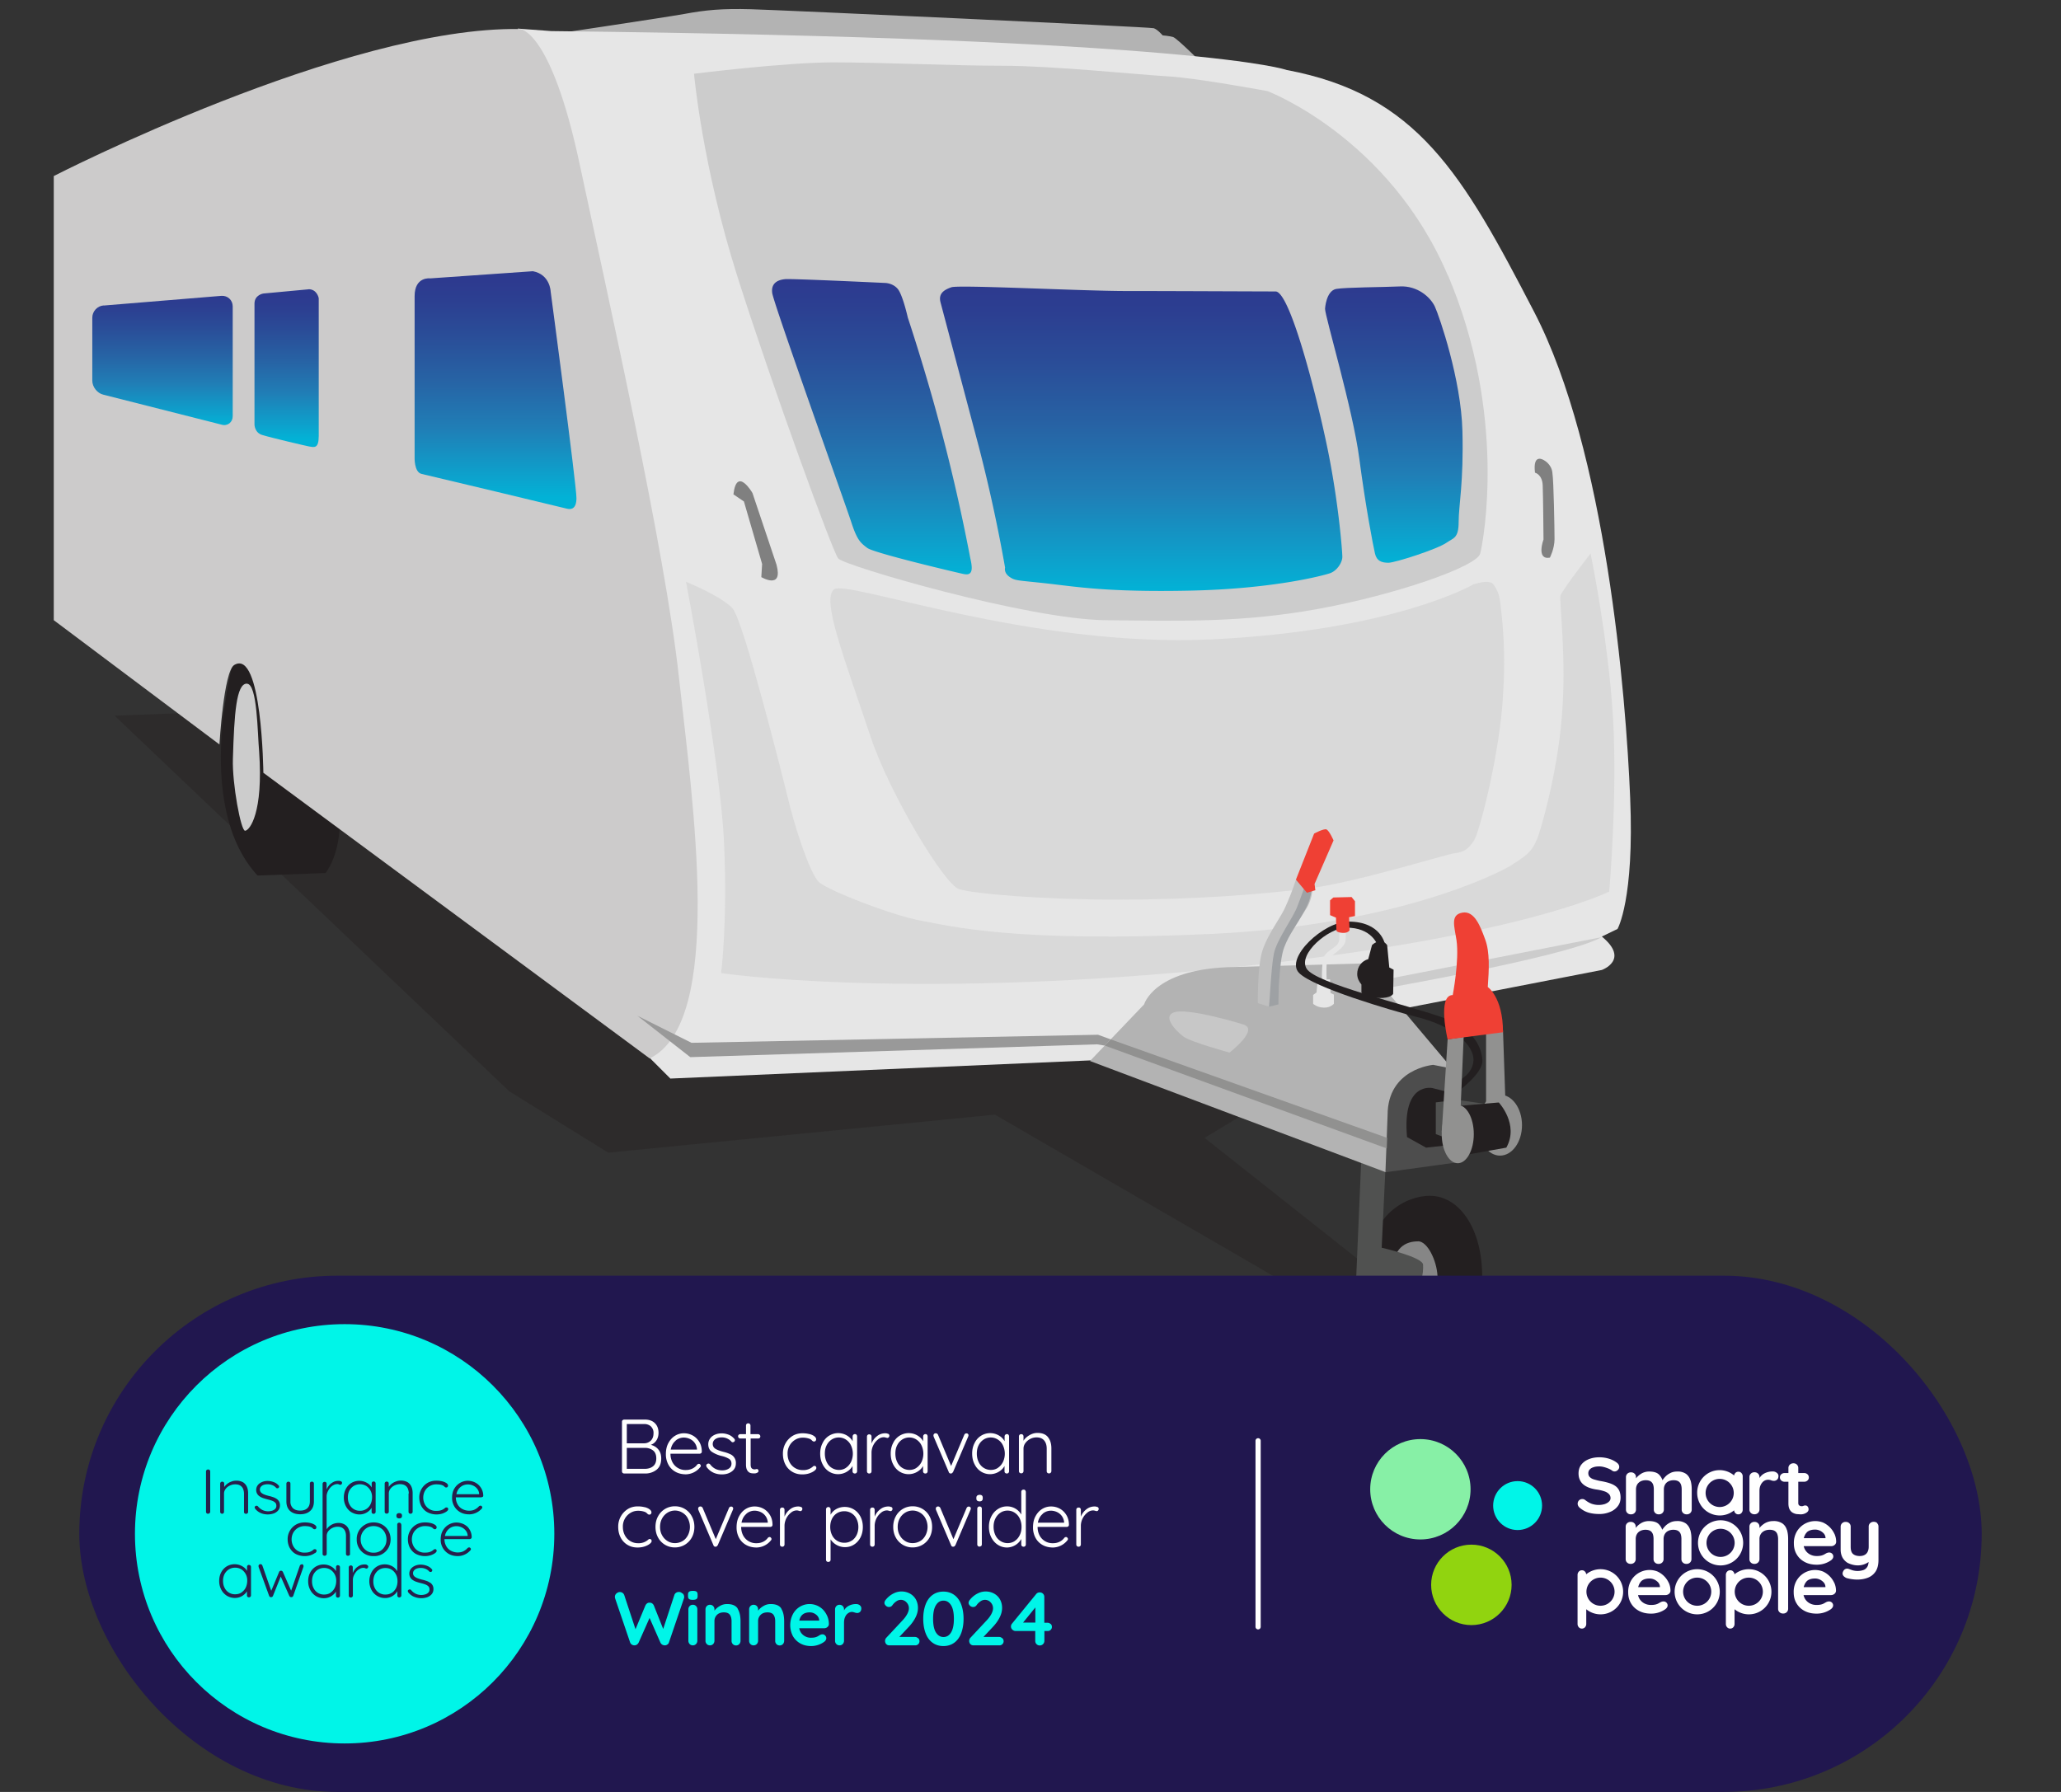 <svg xmlns="http://www.w3.org/2000/svg" id="a" data-name="Layer 1" viewBox="0 0 230 200"><rect x="0" y="0" width="230" height="200" fill="#333333" stroke="none"/><defs><linearGradient id="b" x1="12595.34" x2="12595.34" y1="-433.63" y2="-409.5" gradientTransform="rotate(-180 6325.32 -189.06)" gradientUnits="userSpaceOnUse"><stop offset="0" stop-color="#02b2d6"/><stop offset=".07" stop-color="#0aa6cf"/><stop offset=".32" stop-color="#207eb6"/><stop offset=".55" stop-color="#2762a4"/><stop offset=".75" stop-color="#2a4d98"/><stop offset=".91" stop-color="#2c3f91"/><stop offset="1" stop-color="#2d3a8f"/></linearGradient><linearGradient id="c" x1="12553.34" x2="12553.34" y1="-442.23" y2="-409.26" gradientTransform="rotate(-180 6325.32 -189.06)" gradientUnits="userSpaceOnUse"><stop offset="0" stop-color="#02b2d6"/><stop offset=".07" stop-color="#0aa6cf"/><stop offset=".32" stop-color="#207eb6"/><stop offset=".55" stop-color="#2762a4"/><stop offset=".75" stop-color="#2a4d98"/><stop offset=".91" stop-color="#2c3f91"/><stop offset="1" stop-color="#2d3a8f"/></linearGradient><linearGradient id="d" x1="12523.3" x2="12523.3" y1="-444.07" y2="-410.1" gradientTransform="rotate(-180 6325.32 -189.06)" gradientUnits="userSpaceOnUse"><stop offset="0" stop-color="#02b2d6"/><stop offset=".07" stop-color="#0aa6cf"/><stop offset=".32" stop-color="#207eb6"/><stop offset=".55" stop-color="#2762a4"/><stop offset=".75" stop-color="#2a4d98"/><stop offset=".91" stop-color="#2c3f91"/><stop offset="1" stop-color="#2d3a8f"/></linearGradient><linearGradient id="e" x1="12495.11" x2="12495.11" y1="-440.92" y2="-410.07" gradientTransform="rotate(-180 6325.32 -189.06)" gradientUnits="userSpaceOnUse"><stop offset="0" stop-color="#02b2d6"/><stop offset=".07" stop-color="#0aa6cf"/><stop offset=".32" stop-color="#207eb6"/><stop offset=".55" stop-color="#2762a4"/><stop offset=".75" stop-color="#2a4d98"/><stop offset=".91" stop-color="#2c3f91"/><stop offset="1" stop-color="#2d3a8f"/></linearGradient><linearGradient id="f" x1="12618.66" x2="12618.66" y1="-427.14" y2="-411.15" gradientTransform="rotate(-180 6325.32 -189.06)" gradientUnits="userSpaceOnUse"><stop offset="0" stop-color="#02b2d6"/><stop offset=".07" stop-color="#0aa6cf"/><stop offset=".32" stop-color="#207eb6"/><stop offset=".55" stop-color="#2762a4"/><stop offset=".75" stop-color="#2a4d98"/><stop offset=".91" stop-color="#2c3f91"/><stop offset="1" stop-color="#2d3a8f"/></linearGradient><linearGradient id="g" x1="18.12" x2="18.12" y1="-425.58" y2="-411.13" gradientTransform="matrix(1 0 0 -1 0 -378.11)" gradientUnits="userSpaceOnUse"><stop offset="0" stop-color="#02b2d6"/><stop offset=".07" stop-color="#0aa6cf"/><stop offset=".32" stop-color="#207eb6"/><stop offset=".55" stop-color="#2762a4"/><stop offset=".75" stop-color="#2a4d98"/><stop offset=".91" stop-color="#2c3f91"/><stop offset="1" stop-color="#2d3a8f"/></linearGradient><style>.i{fill:#919190}.k{fill:#fff}.n{fill:#26214c}.r{fill:#00f5e8}.s{fill:#231f20}.y{fill:#505150}.ae{fill:#ccc}.af{fill:#b3b3b3}.ag{fill:gray}.aj{fill:#e6e6e6}.ak{fill:#ef4034}</style></defs><path d="m56.84 121.81 11.04 6.84 43.15-4.24 45.24 26.22-3.12-8.82L134.43 127l13.96-8.44L73.4 77.57l-60.61 2.31 44.05 41.93z" style="isolation:isolate;opacity:.37;fill:#231f20"/><path d="M134 6.92s-2.59-2.59-3.07-2.78c-.47-.14-1.18-.19-1.18-.19s-.57-.66-.99-.8-41.65-2.03-44.95-2.12c-3.25-.09-5.09.09-7.4.52-2.64.47-15.71 2.41-15.71 2.41s16.65 1.18 20.89 1.41 52.4 1.56 52.4 1.56Z" class="af"/><path d="M171.22 34.84c-8.02-15.47-13.06-24.29-27.64-27.03 0 0-9.57-3.54-82.07-4.34l-3.73-.28s1.08 1.84 1.7 13.39l17.36 75.6s2.59 24.15-4.62 25.61l2.59 2.59 46.93-2.03 7.83-4.48 25.42-.99 23.77-4.62s3.16-1.13 0-3.73l1.75-.85s1.89-3.25 1.41-14.67c-.47-11.41-2.69-38.72-10.71-54.19Z" class="aj"/><path d="m178.72 104.6-26.79 5.24v.94s22.87-3.91 26.79-6.18Z" class="ae"/><path d="M80.47 108.61s.75-5.57.33-14.62-4.24-29.05-4.24-29.05 3.96 1.6 5.19 2.97 5.61 18.87 6.18 21.18c.52 2.31 2.36 8.4 3.49 9.39 1.18.99 8.25 3.73 11.41 4.29 3.16.57 10.42 2.5 32.5 1.46 20.75-.99 32.12-6.89 33.3-7.64 1.6-1.04 2.26-1.41 2.88-2.88.33-.71 2.26-7.17 2.78-13.63.57-6.6-.33-13.21-.14-13.63.38-.85 3.35-4.67 3.35-4.67s1.98 9.53 2.5 18.3c.52 8.77-.42 19.43-.42 19.43s-10.94 5.52-45.23 8.77-53.86.33-53.86.33Z" style="opacity:.5;fill:#ccc;isolation:isolate"/><path d="M26.19 73.19s-4.81 16.55 2.55 24.53l7.59-.28s1.6-1.89 1.6-5.9c-.05-.05-5-23.96-11.74-18.35Z" class="s"/><path d="M27.55 76.3c-1.18 0-1.41 3.35-1.56 8.4-.09 2.74.9 8.11 1.37 8.02.52-.05 2.03-2.03 1.56-8.82-.19-2.08-.19-7.59-1.37-7.59Z" class="ae"/><path d="M6 19.65S38.59 2.91 58.02 3.24c0 0 3.44 0 6.65 15 3.21 15.05 9.53 43.06 11.08 57.21 1.56 14.15 5.14 38.63-3.25 42.68L29.39 86.25s-.14-13.91-3.25-12.03c-1.18.71-1.65 8.87-1.65 8.87L6 69.22V19.65Z" style="fill:#cccbcb"/><path d="M161.59 30.78c-6.56-15.47-20.14-20.61-20.14-20.61s-7.83-1.46-11.13-1.65-12.88-1.18-18.35-1.18-13.58-.38-18.96-.38-15.56 1.27-15.56 1.27.9 10.23 4.86 22.69c3.96 12.45 10.61 30.66 11.23 31.41.61.8 21.08 6.79 29.81 6.89 8.73.09 15.28.28 23.82-1.27 8.54-1.56 17.69-4.72 18.02-6.18.38-1.51 2.97-15.52-3.58-30.99Z" class="ae"/><path d="M164.33 65.26s1.89-.71 2.36 0 .66 1.13.8 2.55c.14 1.41.66 5.09.14 11.18-.52 6.08-2.59 14.1-3.16 14.86-.52.8-1.08 1.27-2.08 1.37s-11.08 3.3-16.51 3.96c-5.42.66-12.59 1.23-21.13 1.23s-16.13-.66-17.73-1.18c-1.6-.47-7.69-10.56-9.81-16.84-3.11-9.29-5.52-15.42-4.15-16.6s21.93 6.56 42.21 5.57c20.23-.99 29.05-6.08 29.05-6.08Z" style="fill:#d9d9d9"/><path d="m59.48 30.27-11.46.8s-1.75-.24-1.75 1.98v17.92s-.09 1.75.8 1.93c.85.19 15.66 3.73 16.18 3.87s1.08 0 1.08-1.18c0-1.46-2.88-23.06-2.88-23.06s-.05-1.89-1.98-2.26Z" style="fill:url(#b)"/><path d="m81.84 55.17 1.18.8 2.03 6.98-.09 1.46s2.45 1.46 1.7-1.37l-2.69-8.02s-1.75-3.02-2.12.14ZM171.31 52.76s.8.19.85 1.41.09 6.04.09 6.04-.85 2.31.71 2.03c0 0 .52-.99.52-2.08s-.09-6.46-.24-7.4c-.09-.94-.9-1.37-.9-1.37s-1.32-.94-1.04 1.37Z" class="ag"/><path d="m71.13 113.37 6.04 3.02 45.37-.9 1.42.52-.67.69-.87-.14-45.39 1.43-5.9-4.62z" style="fill:#999"/><path d="M107.59 64.08c-1.27-.28-10.05-2.36-10.8-2.92-.75-.57-1.13-.85-1.79-2.88s-8.63-24.29-8.82-25.56c-.19-1.32.94-1.51 1.41-1.56.47-.09 11.18.42 11.18.42s.85 0 1.41.66 1.13 3.21 1.13 3.21 2.03 6.08 3.68 12.4a210.38 210.38 0 0 1 3.25 14.24c.14.75.61 2.26-.66 1.98Z" style="fill:url(#c)"/><path d="M112.17 63.33s-.19.57.47 1.04.85.38 4.2.75c3.35.38 6.84.99 15.99.8s14.72-1.65 15.56-1.93 1.41-1.23 1.41-1.84-.42-6.08-1.65-12.07-4.2-17.55-5.8-17.55-11.89-.05-16.74-.05-18.58-.71-19.43-.42-1.46.71-1.23 1.65l4.29 16.18a175.06 175.06 0 0 1 2.92 13.44Z" style="fill:url(#d)"/><path d="M147.87 34.46c0 .85 3.11 11.27 3.82 16.7.71 5.42 1.56 9.81 1.75 10.61.19.85.75 1.04 1.51 1.04.71 0 5.47-1.51 6.51-2.26.75-.52 1.32-.47 1.32-2.31s.57-4.39.42-10.14c-.14-5.75-2.59-12.83-3.07-13.87s-1.93-2.36-3.91-2.26c-1.93.09-5.99.09-7.12.28-1.13.24-1.23 2.22-1.23 2.22Z" style="fill:url(#e)"/><path d="M159.61 133.46c-2.83 0-6.7 2.26-6.7 7.36s1.46 10.38 4.95 10.38 7.55-2.64 7.55-8.49c.05-5.85-2.74-9.24-5.8-9.24Z" class="s"/><path d="m162.96 129.69-8.96 1.23s-.47-5.42.57-8.63c1.04-3.21 3.87-3.91 3.87-3.91s3.07-.52 3.63 1.84c.61 2.41.9 9.48.9 9.48Z" style="fill:#4d4d4d"/><path d="M158.25 138.55c-1.37 0-2.83.66-2.88 3.58s1.93 3.58 2.88 3.63 2.22-1.56 2.17-3.35c-.09-1.75-1.13-3.87-2.17-3.87Z" style="fill:#868686"/><path d="m154.8 126.43-.61 12.83s4.57 1.04 4.62 1.89-.14 2.97-1.56 2.97c-.66 0-5.9-1.6-5.9-1.6l.71-16.55 2.74.47Z" class="y"/><path d="m154.61 130.82-32.97-12.4 6.04-6.32s1.04-3.82 9.34-4.15l15.14-.42 9.9 11.74-2.12-.42s-5.09.42-5.09 5.61l-.24 6.37Z" class="af"/><path d="m163.01 123.42-1.51-1.56-1.65-.42s-3.4-.75-2.83 5.47l2.12 1.18 3.87-.42v-4.24Z" class="s"/><path d="m166.92 123.37-4.38-.62-2.31.29v3.54l3.11 1.17 3.58-.56v-3.82z" class="y"/><path d="m154.8 127-30.84-10.99-.67.69 31.47 11.48.04-1.18z" class="i"/><path d="M138.81 114.36s-6.51-2.03-7.92-1.32c-1.04.47.19 1.93 1.23 2.69.9.61 5.09 1.75 5.09 1.75s3.3-2.55 1.6-3.11Z" style="fill:#c7c7c7"/><path d="M148.86 112.05v-1.04l-.38-.19-.05-1.51h-.38s-.05-.9 0-1.79c.05-.85 2.12-1.56 2.12-2.64 0-1.46.14-1.75.14-1.75l-.8.28s-.05.38-.05 1.41-1.7 1.18-1.84 2.36-.09 2.08-.09 2.08h-.47l-.14 1.51-.38.28v.99s.47.42 1.18.42c.71.05 1.13-.42 1.13-.42Z" class="aj"/><path d="m155.04 107.99-.24-2.5s-.24-.42-.75-.42c-.57 0-.94.42-.94.42l-.42 1.56c-.71.19-1.23.85-1.23 1.65 0 .47.19.85.47 1.18v.9s.42.57 1.89.61 1.65-.47 1.65-.47l.05-2.69-.47-.24Z" class="s"/><path d="M154.57 105.45s-.38-2.59-4.1-2.59c-2.78 0-7.07 4.06-5.52 5.71 1.56 1.65 10.42 4.24 13.21 4.95 3.96.99 6.41 3.11 6.27 4.91-.14 1.79-2.31 2.5-2.31 2.5l.57.9s2.83-2.03 2.74-3.49c-.09-1.46-.94-3.54-4.53-4.81-3.87-1.37-14.1-3.77-15.09-5.42s2.45-4.53 4.39-4.57c2.92-.05 3.54 1.98 3.54 1.98s.57.61.85-.05Z" class="s"/><path d="m148.81 100.16-.38.33v1.65l.66.28.05 1.46s.05.19.66.24.8-.28.8-.28l-.05-1.46.66-.14v-1.65l-.38-.47-2.03.05Z" class="ak"/><path d="m142.59 112-.9.38-1.32-.42s-.05-3.96.47-5.71c.52-1.79 1.98-3.68 2.55-4.91a28.5 28.5 0 0 0 1.23-3.16l1.84 1.04s0 1.04-.61 2.08-1.79 2.55-2.31 3.49c-.47.8-.8 2.55-.8 3.73.05 1.18-.14 3.49-.14 3.49Z" style="fill:#bfbfbf"/><path d="M142.16 106.44c.33-1.6 2.17-4.01 2.64-5.33.52-1.32.94-2.59.94-2.59h.61s.24 1.32-.71 3.02c-.99 1.84-1.75 2.69-2.31 4.15-.66 1.6-.66 6.41-.66 6.41l-1.08.28c.09 0 .24-4.34.57-5.94Z" style="fill:#9ea1a4"/><path d="m165.84 123.37 2.17-.14-.28-8.21-1.89.14v8.21z" class="i"/><ellipse cx="167.4" cy="125.58" class="i" rx="2.45" ry="3.4"/><path d="m163.01 123.42-2.12 2.97.66-10.38 1.79-.28-.33 7.69z" class="i"/><path d="M167.25 123.04s2.31 2.45.85 5.05l-4.76.85s1.93-3.3-.99-5.47l4.91-.42Z" class="s"/><path d="m167.73 115.21-6.18.8s-1.18-4.95.57-4.95c0 0 .75-3.87.42-6.13-.24-1.56-.71-2.83.66-3.07s2.03 1.6 2.55 3.02.42 3.35.28 5.28c-.09-.05 1.7 1.04 1.7 5.05Z" class="ak"/><ellipse cx="162.68" cy="126.58" class="i" rx="1.79" ry="3.25"/><path d="m146.79 99.36-.94.28-1.23-1.46 2.03-5.14s1.04-.57 1.37-.47c.33.14.8 1.23.8 1.23l-2.12 4.86.09.71Z" class="ak"/><path d="m34.44 32.29-5.05.47s-.99.14-.99 1.13v13.49s0 .94.9 1.18c1.08.33 4.95 1.23 5.19 1.27.57.09 1.08.28 1.08-1.18V33.32c0-.14-.24-1.04-1.13-1.04Z" style="fill:url(#f)"/><path d="M11.57 34.09c-.71.05-1.27.66-1.27 1.37v7.03c0 .71.57 1.41 1.23 1.56l13.21 3.35c.66.19 1.23-.28 1.23-.94V34.2c0-.71-.57-1.23-1.27-1.18L11.59 34.1Z" style="fill:url(#g)"/><rect width="212.3" height="57.62" x="8.85" y="142.38" rx="28.81" ry="28.81" style="fill:#21174f"/><circle cx="38.46" cy="171.19" r="23.4" class="r"/><circle cx="169.36" cy="168.04" r="2.73" class="r"/><circle cx="164.2" cy="176.89" r="4.49" style="fill:#91d40f"/><circle cx="158.51" cy="166.22" r="5.6" style="fill:#87f0a6"/><path d="M23.23 164.01a.24.24 0 0 0-.17.06.22.22 0 0 0-.07.16v4.5c0 .06.02.11.06.16s.1.06.17.06c.06 0 .11-.02.16-.06.05-.04.07-.09.08-.16v-4.5c0-.06-.02-.11-.07-.16s-.1-.06-.16-.06ZM24.77 168.96c.06 0 .11-.02.16-.06a.21.21 0 0 0 .07-.15v-2.05c0-.19.06-.36.18-.52.12-.16.27-.28.46-.37s.39-.14.61-.14c.24 0 .43.05.57.14s.25.22.31.37c.06.16.1.33.1.52v2.05c0 .06.02.11.06.15.04.04.1.06.17.06.06 0 .11-.02.16-.06a.21.21 0 0 0 .07-.15v-2.08c0-.26-.04-.5-.13-.71a1.16 1.16 0 0 0-.42-.51 1.5 1.5 0 0 0-.78-.19c-.18 0-.36.03-.53.1a1.59 1.59 0 0 0-.81.61v-.39a.2.2 0 0 0-.06-.15c-.04-.04-.1-.06-.16-.06s-.12.02-.16.06a.21.21 0 0 0-.07.15v3.16c0 .06.02.11.06.15.04.04.1.06.17.06ZM29.11 168.88a2.08 2.08 0 0 0 1.46.03c.2-.08.37-.2.49-.35a.84.84 0 0 0 .18-.54.82.82 0 0 0-.37-.73 1.77 1.77 0 0 0-.39-.19c-.15-.05-.3-.1-.46-.13-.19-.05-.36-.1-.51-.16a1.22 1.22 0 0 1-.36-.21.49.49 0 0 1-.02-.68.7.7 0 0 1 .32-.2c.13-.04.26-.06.41-.06.19 0 .36.03.53.1.16.06.3.16.42.29.03.04.08.06.13.06s.1-.01.14-.04c.05-.05.07-.1.07-.15s-.02-.1-.07-.14a1.28 1.28 0 0 0-.37-.29 2 2 0 0 0-.83-.2c-.24 0-.46.04-.66.13s-.35.2-.46.35a.85.85 0 0 0-.17.52.83.83 0 0 0 .4.73c.12.08.26.15.42.2a7 7 0 0 0 .49.14c.16.04.32.08.46.14.14.05.26.12.35.21.09.09.13.2.13.35s-.04.26-.13.35a.77.77 0 0 1-.34.2 1.47 1.47 0 0 1-1.09-.08c-.19-.1-.35-.23-.49-.4-.04-.04-.09-.07-.14-.07-.05 0-.1 0-.14.04-.06.03-.09.08-.09.13s.02.11.06.17c.19.23.42.4.67.49ZM33.49 169.01c.47 0 .85-.12 1.12-.37.28-.24.42-.6.42-1.07v-1.99a.2.2 0 0 0-.06-.15.23.23 0 0 0-.16-.06.24.24 0 0 0-.17.06.2.2 0 0 0-.06.15v1.99c0 .34-.1.6-.29.77-.19.18-.46.26-.8.26s-.6-.09-.79-.26a1 1 0 0 1-.29-.77v-1.99a.2.2 0 0 0-.06-.15c-.04-.04-.1-.06-.16-.06s-.12.02-.16.06a.21.21 0 0 0-.07.15v1.99c0 .47.14.82.41 1.07.27.24.65.37 1.12.37ZM39.22 168.78c.27.16.57.25.9.25a1.58 1.58 0 0 0 1.05-.39c.13-.11.23-.23.3-.36v.47c0 .06.02.11.06.15.04.04.09.06.16.06.06 0 .11-.02.16-.06a.21.21 0 0 0 .07-.15v-3.18a.25.25 0 0 0-.06-.16.23.23 0 0 0-.16-.06.21.21 0 0 0-.16.06.21.21 0 0 0-.06.16v.45a1.39 1.39 0 0 0-.29-.35 1.73 1.73 0 0 0-1.97-.16c-.26.16-.47.38-.62.66s-.23.6-.23.97.08.68.23.97c.15.29.36.51.62.68Zm-.23-2.41c.12-.22.28-.39.48-.52a1.38 1.38 0 0 1 1.4 0 1.45 1.45 0 0 1 .65 1.27c0 .27-.06.54-.17.77a1.27 1.27 0 0 1-1.18.73 1.27 1.27 0 0 1-1.18-.73c-.12-.23-.17-.48-.17-.77s.06-.54.17-.76ZM45.59 166.69v2.05c0 .06.02.11.06.15.04.04.1.06.17.06.06 0 .11-.02.16-.06a.21.21 0 0 0 .07-.15v-2.08c0-.26-.04-.5-.13-.71a1.16 1.16 0 0 0-.42-.51 1.5 1.5 0 0 0-.78-.19c-.18 0-.36.03-.53.1a1.59 1.59 0 0 0-.81.61v-.39a.2.2 0 0 0-.06-.15c-.04-.04-.1-.06-.16-.06s-.12.02-.16.06a.21.21 0 0 0-.07.15v3.16c0 .06.02.11.06.15.04.04.1.06.17.06.06 0 .11-.02.16-.06a.21.21 0 0 0 .07-.15v-2.05c0-.19.06-.36.18-.52.12-.16.27-.28.46-.37s.39-.14.61-.14c.24 0 .43.05.57.14s.25.22.31.37c.06.16.1.33.1.52ZM47.69 168.78a2.21 2.21 0 0 0 1.68.15c.2-.07.36-.15.48-.24s.17-.18.17-.25c0-.06-.02-.1-.05-.14-.03-.04-.08-.05-.15-.05-.07 0-.13.02-.17.07a1.26 1.26 0 0 1-.49.26c-.11.03-.26.05-.46.05a1.37 1.37 0 0 1-1.28-.72 1.61 1.61 0 0 1 0-1.51 1.45 1.45 0 0 1 1.28-.73c.15 0 .28.01.41.03.12.02.21.05.28.08.07.03.12.06.16.1l.11.1c.04.03.09.04.15.04s.11-.02.14-.07a.24.24 0 0 0 .05-.14c0-.1-.06-.19-.18-.28a1.54 1.54 0 0 0-.48-.2 2.7 2.7 0 0 0-.65-.07c-.38 0-.71.09-1 .26a1.87 1.87 0 0 0-.9 1.62c0 .34.08.68.23.96.16.28.37.51.65.67ZM53.86 167.09s.07-.09.07-.14a1.66 1.66 0 0 0-1.1-1.57 2 2 0 0 0-.64-.11 1.76 1.76 0 0 0-1.49.88c-.17.28-.25.62-.25 1.02a1.8 1.8 0 0 0 .93 1.62c.29.16.63.23 1.01.23a1.89 1.89 0 0 0 1.36-.63.18.18 0 0 0 .07-.15.18.18 0 0 0-.06-.13.18.18 0 0 0-.14-.06c-.05 0-.1.02-.16.06a1.51 1.51 0 0 1-.62.43 1.62 1.62 0 0 1-1.27-.13c-.23-.13-.4-.31-.52-.54a1.54 1.54 0 0 1-.18-.75h2.81c.06 0 .11-.02.16-.06Zm-2.84-.61a1.29 1.29 0 0 1 .73-.72 1.39 1.39 0 0 1 1.03.04c.18.08.34.2.46.35.13.15.21.34.23.56v.06h-2.54l.08-.29ZM35.16 173.35c.12-.09.17-.18.17-.25 0-.06-.02-.1-.05-.14-.03-.04-.08-.05-.15-.05-.07 0-.13.02-.17.07a1.26 1.26 0 0 1-.49.26c-.11.03-.26.05-.46.05a1.37 1.37 0 0 1-1.28-.72 1.61 1.61 0 0 1 0-1.51 1.45 1.45 0 0 1 1.28-.73c.15 0 .28.01.41.03.12.02.21.05.28.08.07.03.12.06.16.1l.11.1c.04.03.09.04.15.04s.11-.02.14-.07a.24.24 0 0 0 .05-.14c0-.1-.06-.19-.18-.28a1.54 1.54 0 0 0-.48-.2 2.7 2.7 0 0 0-.65-.07c-.38 0-.71.09-1 .26a1.87 1.87 0 0 0-.9 1.62c0 .34.08.68.23.96.16.28.37.51.65.67a2.21 2.21 0 0 0 1.68.15c.2-.07.36-.15.48-.24Z" class="n"/><path d="M39.06 173.41v-2c0-.26-.05-.5-.14-.72a1.1 1.1 0 0 0-.43-.52 1.34 1.34 0 0 0-.76-.19 1.6 1.6 0 0 0-1.28.7V167c0-.16.04-.33.11-.49s.16-.31.27-.44c.11-.13.24-.24.38-.31a.84.84 0 0 1 .42-.12.4.4 0 0 1 .2.04c.05.02.1.04.14.04a.2.2 0 0 0 .14-.06.21.21 0 0 0 .06-.16c0-.08-.04-.14-.13-.17a.58.58 0 0 0-.26-.05c-.21 0-.41.04-.58.13s-.32.2-.44.33c-.12.14-.22.29-.29.45l-.02.05v-.64a.2.2 0 0 0-.06-.15c-.04-.04-.1-.06-.16-.06s-.12.02-.16.06a.21.21 0 0 0-.07.15v7.83c0 .06.01.11.06.15.04.04.1.06.17.06.06 0 .11-.02.16-.06a.21.21 0 0 0 .07-.15v-2c0-.19.06-.37.17-.52a1.35 1.35 0 0 1 1.04-.51c.23 0 .42.05.55.14.14.09.24.22.3.37s.09.33.09.52v2c0 .06.02.11.06.15.04.04.1.06.17.06.06 0 .11-.02.16-.06s.07-.09.07-.15ZM40.74 170.17a1.82 1.82 0 0 0-.93 1.64 1.82 1.82 0 0 0 1.89 1.87 1.8 1.8 0 0 0 1.64-.91c.16-.28.25-.61.25-.96s-.08-.68-.25-.97-.39-.51-.67-.67c-.28-.16-.6-.25-.97-.25s-.67.08-.96.25Zm2.2.88c.12.22.19.48.19.77s-.06.54-.19.76-.29.4-.51.53c-.22.13-.46.19-.74.19s-.51-.06-.73-.19a1.48 1.48 0 0 1-.71-1.29 1.47 1.47 0 0 1 .71-1.3c.22-.13.46-.19.73-.19s.52.06.74.19c.22.13.39.3.51.53ZM44.56 168.88c-.1 0-.18.02-.23.07-.06.04-.09.11-.09.19v.07c0 .08.03.15.08.19.05.04.13.07.23.07s.17-.02.23-.07a.24.24 0 0 0 .08-.19v-.07a.24.24 0 0 0-.08-.19.36.36 0 0 0-.22-.07Z" class="n"/><path d="M44.77 170.16a.2.2 0 0 0-.06-.15c-.04-.04-.1-.06-.16-.06s-.12.02-.16.06a.2.2 0 0 0-.06.15v5.2a1.48 1.48 0 0 0-.79-.65 1.63 1.63 0 0 0-.59-.11 1.64 1.64 0 0 0-1.5.91 2.1 2.1 0 0 0 0 1.93 1.7 1.7 0 0 0 1.53.92 1.58 1.58 0 0 0 1.06-.4c.13-.11.23-.24.3-.37v.49c0 .06.02.11.06.15.04.04.09.06.16.06.06 0 .11-.02.16-.06a.21.21 0 0 0 .07-.15v-7.93Zm-1.06 7.62c-.2.13-.43.19-.7.19a1.27 1.27 0 0 1-1.18-.72c-.12-.23-.17-.48-.17-.76s.06-.54.17-.76c.12-.22.28-.4.48-.53.21-.13.44-.19.7-.19s.5.06.7.19.36.3.48.53c.12.22.17.48.17.76s-.06.54-.17.77c-.12.22-.28.4-.48.53ZM48.55 172.91c-.07 0-.13.02-.17.07a1.26 1.26 0 0 1-.49.26c-.11.03-.26.05-.46.05a1.37 1.37 0 0 1-1.28-.72 1.61 1.61 0 0 1 0-1.51 1.45 1.45 0 0 1 1.28-.73c.15 0 .28.01.41.03.12.02.21.05.28.08.07.03.12.06.16.1l.11.1c.04.03.09.04.15.04s.11-.02.14-.07a.24.24 0 0 0 .05-.14c0-.1-.06-.19-.18-.28a1.54 1.54 0 0 0-.48-.2 2.7 2.7 0 0 0-.65-.07c-.38 0-.71.09-1 .26a1.87 1.87 0 0 0-.9 1.62c0 .34.08.68.23.96.16.28.37.51.65.67a2.21 2.21 0 0 0 1.68.15c.2-.07.36-.15.48-.24s.17-.18.17-.25c0-.06-.02-.1-.05-.14-.03-.04-.08-.05-.15-.05ZM52.11 170.36a1.6 1.6 0 0 0-.55-.32 2 2 0 0 0-.64-.11 1.76 1.76 0 0 0-1.49.88c-.17.28-.25.62-.25 1.02a1.8 1.8 0 0 0 .93 1.62c.29.16.63.23 1.01.23a1.89 1.89 0 0 0 1.36-.63.18.18 0 0 0 .07-.15.18.18 0 0 0-.06-.13.18.18 0 0 0-.14-.06c-.05 0-.1.02-.16.06a1.51 1.51 0 0 1-.62.43 1.62 1.62 0 0 1-1.27-.13c-.23-.13-.4-.31-.52-.54a1.54 1.54 0 0 1-.18-.75h2.81c.06 0 .11-.02.16-.06.04-.04.07-.09.07-.14a1.66 1.66 0 0 0-.55-1.25Zm-2.37.78a1.29 1.29 0 0 1 .73-.72 1.39 1.39 0 0 1 1.03.04c.18.08.34.2.46.35.13.15.21.34.23.56v.06h-2.54l.08-.29ZM33.67 174.61c-.1 0-.17.05-.21.14l-.97 2.79-.92-2.09s-.05-.08-.08-.1a.25.25 0 0 0-.13-.04c-.1 0-.17.04-.21.13l-.88 2.11-.99-2.82s-.04-.08-.08-.11c-.04-.02-.08-.04-.12-.04a.24.24 0 0 0-.17.06.2.2 0 0 0-.06.15l.01.1 1.18 3.24s.04.08.09.1c.04.03.09.04.13.03.09 0 .16-.05.2-.13l.87-2.17.96 2.17c.05.08.12.13.2.13.05 0 .1 0 .14-.03a.28.28 0 0 0 .09-.1l1.14-3.24.01-.05v-.05c0-.07-.02-.12-.07-.16a.25.25 0 0 0-.16-.06ZM37.72 174.69a.21.21 0 0 0-.16.06.21.21 0 0 0-.06.16v.45a1.39 1.39 0 0 0-.29-.35 1.73 1.73 0 0 0-1.97-.16c-.26.16-.47.38-.62.66s-.23.6-.23.97.08.68.23.97c.15.29.36.51.62.68.27.16.57.25.9.25a1.58 1.58 0 0 0 1.05-.39c.13-.11.23-.23.3-.36v.47c0 .06.02.11.06.15.04.04.09.06.16.06.06 0 .11-.02.16-.06a.21.21 0 0 0 .07-.15v-3.18a.25.25 0 0 0-.06-.16.23.23 0 0 0-.16-.06Zm-.85 3.09c-.2.13-.44.19-.7.19a1.27 1.27 0 0 1-1.18-.73c-.12-.23-.17-.48-.17-.77s.06-.54.17-.76c.12-.22.28-.39.48-.52a1.38 1.38 0 0 1 1.4 0 1.45 1.45 0 0 1 .65 1.27c0 .27-.06.54-.17.77a1.4 1.4 0 0 1-.48.54ZM27.79 174.66a.21.21 0 0 0-.16.06.21.21 0 0 0-.06.16v.45a1.39 1.39 0 0 0-.29-.35 1.73 1.73 0 0 0-1.97-.16c-.26.16-.47.38-.62.66s-.23.6-.23.97.08.68.23.97c.15.29.36.51.62.68.27.16.57.25.9.25a1.58 1.58 0 0 0 1.05-.39c.13-.11.23-.23.3-.36v.47c0 .06.02.11.06.15.04.04.09.06.16.06.06 0 .11-.02.16-.06a.21.21 0 0 0 .07-.15v-3.18a.25.25 0 0 0-.06-.16.23.23 0 0 0-.16-.06Zm-.85 3.09c-.2.13-.44.19-.7.19a1.27 1.27 0 0 1-1.18-.73c-.12-.23-.17-.48-.17-.77s.06-.54.17-.76c.12-.22.28-.39.48-.52a1.38 1.38 0 0 1 1.4 0 1.45 1.45 0 0 1 .65 1.27c0 .27-.06.54-.17.77a1.4 1.4 0 0 1-.48.54ZM40.96 174.66a.58.58 0 0 0-.26-.05c-.21 0-.41.04-.58.13s-.32.2-.44.33c-.12.14-.22.29-.29.45l-.02.05v-.64a.2.2 0 0 0-.06-.15c-.04-.04-.1-.06-.16-.06s-.12.02-.16.06a.21.21 0 0 0-.07.15v3.16c0 .06.02.11.06.15.04.04.1.06.17.06.06 0 .11-.02.16-.06a.21.21 0 0 0 .07-.15v-1.74c0-.16.03-.33.1-.49s.16-.31.27-.44c.11-.13.24-.24.38-.31a.84.84 0 0 1 .42-.12.4.4 0 0 1 .2.04c.05.02.1.04.14.04a.2.2 0 0 0 .14-.06.21.21 0 0 0 .06-.16c0-.08-.04-.14-.13-.17ZM47.96 176.63a1.42 1.42 0 0 0-.39-.19c-.15-.05-.3-.1-.46-.13-.19-.05-.36-.1-.51-.16a1.22 1.22 0 0 1-.36-.21.49.49 0 0 1-.02-.68.7.7 0 0 1 .32-.2c.13-.04.26-.06.41-.06.19 0 .36.03.53.1.16.06.3.16.42.29.03.04.08.06.13.06s.1-.01.14-.04c.05-.05.07-.1.07-.15s-.02-.1-.07-.14a1.28 1.28 0 0 0-.37-.29 2 2 0 0 0-.83-.2c-.24 0-.46.04-.66.13s-.35.2-.46.35a.85.85 0 0 0-.17.52.83.83 0 0 0 .4.73c.12.08.26.15.42.2a7 7 0 0 0 .49.14c.16.04.32.08.46.14.14.05.26.12.35.21.09.09.13.2.13.35s-.04.26-.13.35a.77.77 0 0 1-.34.2 1.47 1.47 0 0 1-1.09-.08c-.19-.1-.35-.23-.49-.4-.04-.04-.09-.07-.14-.07-.05 0-.1 0-.14.04-.06.03-.09.08-.09.13s.02.11.06.17c.19.23.42.4.67.49a2.08 2.08 0 0 0 1.46.03c.2-.08.37-.2.49-.35a.84.84 0 0 0 .18-.54.82.82 0 0 0-.37-.73Z" class="n"/><path d="M140.4 181.86a.29.29 0 0 1-.29-.29v-20.76a.29.29 0 0 1 .58 0v20.76c0 .16-.13.29-.29.29Z" class="k"/><path d="M76.18 177.85c.12.1.17.24.17.39 0 .05 0 .11-.03.17l-1.67 4.91a.4.4 0 0 1-.18.23.47.47 0 0 1-.28.09.6.6 0 0 1-.29-.08.58.58 0 0 1-.21-.25l-1.2-2.73-1.21 2.73a.58.58 0 0 1-.21.25.51.51 0 0 1-.29.08.58.58 0 0 1-.28-.09.52.52 0 0 1-.18-.23l-1.67-4.91a.55.55 0 0 1-.03-.17.5.5 0 0 1 .17-.39c.12-.1.24-.16.38-.16.11 0 .21.03.3.09s.15.14.19.24l1.26 3.82 1.1-2.64c.05-.1.11-.18.19-.24s.18-.09.29-.08c.11 0 .2.02.28.08s.15.14.19.24l1.04 2.61 1.25-3.8c.03-.1.1-.18.19-.24s.2-.09.31-.09c.14 0 .26.05.38.16ZM76.9 178.47c-.08-.06-.12-.17-.12-.33v-.16c0-.16.04-.27.13-.33.08-.06.22-.09.41-.09.2 0 .34.03.41.09.08.06.12.17.12.33v.16c0 .16-.04.27-.12.33s-.22.09-.42.09-.33-.03-.41-.09Zm.78 5.02c-.1.1-.22.15-.36.15s-.27-.05-.36-.15-.14-.22-.14-.37v-3.49c0-.15.05-.27.14-.37s.22-.15.36-.15.27.05.36.15c.1.1.14.22.14.37v3.49c0 .15-.05.27-.14.37ZM82.31 179.54c.22.34.33.81.33 1.42v2.17c0 .15-.05.27-.14.37-.1.1-.22.15-.36.15s-.27-.05-.36-.15a.49.49 0 0 1-.14-.37v-2.17c0-.31-.06-.55-.19-.73-.13-.18-.35-.27-.67-.27s-.58.09-.77.28a.96.96 0 0 0-.28.71v2.17c0 .15-.05.27-.14.37-.1.1-.22.15-.36.15s-.27-.05-.36-.15a.49.49 0 0 1-.14-.37v-3.49c0-.15.05-.27.14-.37.1-.1.22-.15.36-.15s.27.05.36.15c.1.1.14.22.14.37v.14c.15-.2.35-.38.6-.52.25-.15.51-.22.81-.22.58 0 .97.17 1.19.51ZM87.18 179.54c.22.34.33.81.33 1.42v2.17c0 .15-.05.27-.14.37-.1.1-.22.15-.36.15s-.27-.05-.36-.15a.49.49 0 0 1-.14-.37v-2.17c0-.31-.06-.55-.19-.73-.13-.18-.35-.27-.67-.27s-.58.09-.77.28a.96.96 0 0 0-.28.71v2.17c0 .15-.05.27-.14.37-.1.1-.22.15-.36.15s-.27-.05-.36-.15a.49.49 0 0 1-.14-.37v-3.49c0-.15.05-.27.14-.37.1-.1.22-.15.36-.15s.27.05.36.15c.1.1.14.22.14.37v.14c.15-.2.35-.38.6-.52.25-.15.51-.22.81-.22.58 0 .97.17 1.19.51ZM92.34 181.6a.57.57 0 0 1-.36.13h-2.79c.07.33.22.59.47.78s.52.28.82.28c.23 0 .41-.02.54-.06.13-.04.23-.09.31-.14l.16-.1c.1-.05.2-.08.29-.08.12 0 .22.04.3.13.08.08.13.18.13.3 0 .15-.08.29-.24.41a2.5 2.5 0 0 1-1.43.47c-.47 0-.89-.1-1.24-.3-.35-.2-.62-.47-.82-.82a2.66 2.66 0 0 1 .01-2.45 2.1 2.1 0 0 1 3.71-.01c.2.34.3.72.3 1.12a.4.4 0 0 1-.16.33Zm-3.14-.72h2.22v-.06a.86.86 0 0 0-.35-.61 1.1 1.1 0 0 0-.71-.25c-.65 0-1.04.31-1.16.92ZM95.95 179.17c.12.1.17.21.17.34 0 .17-.05.31-.14.39a.44.44 0 0 1-.32.13.88.88 0 0 1-.29-.06l-.11-.03a.58.58 0 0 0-.19-.03.73.73 0 0 0-.42.14.91.91 0 0 0-.33.41c-.09.18-.13.4-.13.66v2c0 .15-.05.27-.14.37-.1.1-.22.15-.36.15s-.27-.05-.36-.15a.49.49 0 0 1-.14-.37v-3.49c0-.15.05-.27.14-.37.1-.1.22-.15.36-.15s.27.05.36.15c.1.1.14.22.14.37v.11c.13-.23.32-.41.56-.53.24-.12.5-.18.78-.18a.7.7 0 0 1 .43.14ZM102.47 182.84c.09.09.14.2.14.34s-.05.24-.14.33a.45.45 0 0 1-.34.13h-2.88a.47.47 0 0 1-.35-.14.53.53 0 0 1 .02-.72l1.84-1.97c.21-.23.37-.45.49-.68s.18-.44.18-.63a.93.93 0 0 0-.27-.66.84.84 0 0 0-1.12-.12 1.7 1.7 0 0 0-.45.44c-.1.14-.23.2-.39.2a.51.51 0 0 1-.34-.14c-.1-.1-.16-.2-.16-.32 0-.08.03-.17.08-.26a2.6 2.6 0 0 1 .99-.82 1.95 1.95 0 0 1 1.79.05c.28.16.5.38.65.65.15.28.23.59.23.94s-.09.7-.27 1.06c-.18.36-.43.71-.74 1.04l-1.07 1.14h1.74c.14 0 .25.05.34.14ZM104.06 183.34c-.34-.25-.6-.61-.77-1.07-.17-.46-.26-.99-.26-1.59s.09-1.13.26-1.59c.17-.46.43-.82.77-1.07.34-.25.75-.38 1.22-.38s.88.13 1.22.38c.34.25.6.61.77 1.07.17.46.26.99.26 1.59s-.09 1.13-.26 1.59c-.17.46-.43.82-.77 1.07-.34.25-.75.38-1.22.38s-.88-.13-1.22-.38Zm2.08-1.15c.21-.34.31-.85.31-1.51s-.1-1.17-.31-1.51c-.21-.34-.49-.52-.85-.52s-.64.17-.85.52c-.21.34-.31.85-.31 1.51s.1 1.17.31 1.51c.21.34.49.52.85.52s.64-.17.85-.52ZM111.86 182.84c.09.09.14.2.14.34s-.05.24-.14.33a.45.45 0 0 1-.34.13h-2.88a.47.47 0 0 1-.35-.14.53.53 0 0 1 .02-.72l1.84-1.97c.21-.23.37-.45.49-.68s.18-.44.18-.63a.93.93 0 0 0-.27-.66.84.84 0 0 0-1.12-.12 1.7 1.7 0 0 0-.45.44c-.1.14-.23.2-.39.2a.51.51 0 0 1-.34-.14c-.1-.1-.16-.2-.16-.32 0-.08.03-.17.08-.26a2.6 2.6 0 0 1 .99-.82 1.95 1.95 0 0 1 1.79.05c.28.16.5.38.65.65.15.28.23.59.23.94s-.09.7-.27 1.06c-.18.36-.43.71-.74 1.04l-1.07 1.14h1.74c.14 0 .25.05.34.14ZM117.25 181.24c.09.09.14.2.14.34s-.05.24-.14.33a.45.45 0 0 1-.34.13h-.36v1.09c0 .15-.05.27-.15.37s-.22.15-.37.15-.26-.05-.36-.15-.14-.22-.14-.37v-1.09h-2.2a.52.52 0 0 1-.35-.15.46.46 0 0 1-.16-.35.5.5 0 0 1 .13-.34l2.67-3.27a.5.5 0 0 1 .42-.2.5.5 0 0 1 .36.15c.1.1.14.22.14.37v2.87h.36c.14 0 .25.05.34.14Zm-3.08-.14h1.37v-1.69l-1.37 1.69Z" class="r"/><path d="M73.46 161.77c.22.26.33.59.33 1.01 0 .56-.17.98-.52 1.26a2 2 0 0 1-1.29.42h-2.31c-.07 0-.14-.02-.19-.07s-.07-.11-.07-.19v-5.51c0-.07.02-.14.07-.18s.11-.07.19-.07h2.28c.48 0 .86.13 1.13.4.27.26.41.63.41 1.08 0 .3-.07.58-.22.82s-.36.42-.64.52c.34.09.63.26.84.52Zm-.81-2.56a1.09 1.09 0 0 0-.78-.27h-1.92v2.15h1.92c.31 0 .56-.11.76-.3.2-.2.3-.47.3-.83a.96.96 0 0 0-.28-.74Zm.23 4.44c.24-.19.36-.49.36-.88s-.12-.7-.37-.89a1.48 1.48 0 0 0-.94-.28h-1.98v2.34h2c.38 0 .7-.1.93-.29ZM78.25 162.18a.24.24 0 0 1-.18.07h-3.25c0 .34.07.65.21.93a1.63 1.63 0 0 0 1.52.89c.28 0 .52-.06.74-.17s.39-.26.52-.44c.06-.05.12-.08.18-.08s.11.02.15.07.07.1.07.15c0 .06-.03.12-.09.18a2.1 2.1 0 0 1-1.57.77c-.44 0-.83-.09-1.17-.28-.34-.19-.6-.45-.79-.8a2.4 2.4 0 0 1-.28-1.18c0-.47.09-.88.28-1.23.19-.35.43-.62.74-.81.31-.19.64-.28.99-.28s.67.08.97.24c.3.16.55.4.74.71.19.31.29.68.29 1.1 0 .07-.03.13-.08.18Zm-2.85-1.38c-.28.23-.47.56-.55.99h2.93v-.07a1.37 1.37 0 0 0-.8-1.12 1.6 1.6 0 0 0-.67-.15c-.33 0-.64.11-.92.34ZM78.81 163.57c0-.07.04-.13.11-.17a.2.2 0 0 1 .14-.05c.07 0 .13.03.19.09.34.45.79.67 1.35.67.28 0 .51-.06.72-.19s.31-.32.31-.56-.09-.42-.28-.54a2.88 2.88 0 0 0-.79-.31 3.36 3.36 0 0 1-1.12-.47c-.27-.19-.4-.47-.4-.85 0-.23.07-.45.2-.63.13-.19.31-.33.54-.43.23-.1.48-.15.77-.15.25 0 .49.05.74.14.25.09.46.25.64.45.05.04.08.1.08.17s-.03.13-.09.18a.25.25 0 0 1-.15.05.18.18 0 0 1-.15-.07 1.42 1.42 0 0 0-1.1-.47c-.27 0-.5.06-.69.19a.65.65 0 0 0-.29.57c.01.23.12.4.31.52.2.12.49.23.87.33.3.07.55.16.74.25a1.05 1.05 0 0 1 .66 1.05c0 .37-.15.67-.45.89-.3.22-.67.33-1.11.33-.7 0-1.26-.26-1.67-.78a.34.34 0 0 1-.07-.19ZM83.77 160.56v2.88c0 .22.04.37.12.44.08.08.19.12.32.12.03 0 .08 0 .13-.02l.12-.02c.05 0 .1.02.13.06s.06.09.06.15c0 .08-.05.15-.14.2a.67.67 0 0 1-.33.08c-.15 0-.29-.01-.41-.04a.63.63 0 0 1-.35-.26c-.11-.14-.17-.37-.17-.69v-2.91h-.63c-.07 0-.13-.02-.18-.07s-.07-.1-.07-.17.02-.13.07-.17a.24.24 0 0 1 .18-.07h.63v-.96c0-.07.02-.14.07-.18.05-.05.11-.07.18-.07s.14.02.18.07.07.11.07.18v.96h.86c.06 0 .12.03.17.08.05.05.07.11.07.17 0 .07-.02.12-.07.17s-.1.06-.17.06h-.86ZM90.31 160.05c.23.06.42.14.56.25.14.1.21.22.21.34 0 .06-.02.12-.06.17s-.1.08-.16.08a.29.29 0 0 1-.14-.03.53.53 0 0 1-.12-.1.77.77 0 0 0-.22-.16 2.15 2.15 0 0 0-.79-.14c-.32 0-.6.08-.86.24a1.76 1.76 0 0 0-.84 1.56c0 .33.07.65.22.93a1.63 1.63 0 0 0 1.47.89 1.6 1.6 0 0 0 1.19-.44.2.2 0 0 1 .11-.03c.07 0 .12.02.16.06s.06.1.06.17c0 .1-.07.2-.21.31-.14.11-.33.21-.57.29-.24.08-.51.12-.8.12-.42 0-.79-.1-1.12-.3a2 2 0 0 1-.76-.82c-.18-.35-.27-.74-.27-1.18a2.3 2.3 0 0 1 1.05-1.98c.33-.21.71-.31 1.14-.31.27 0 .52.03.75.09ZM95.58 160.14c.05.05.07.11.07.19v3.87c0 .07-.02.14-.07.19s-.11.07-.18.07-.14-.02-.19-.07-.07-.11-.07-.19v-.58c-.14.26-.36.48-.65.65a1.89 1.89 0 0 1-1.98-.03c-.31-.2-.55-.48-.72-.83-.18-.35-.26-.74-.26-1.18s.09-.83.27-1.17a1.92 1.92 0 0 1 2.7-.85c.29.17.5.38.65.65v-.53a.26.26 0 0 1 .26-.27c.08 0 .14.03.18.08Zm-1.17 3.68c.24-.16.42-.38.56-.65a2.18 2.18 0 0 0 0-1.84 1.55 1.55 0 0 0-.56-.65 1.47 1.47 0 0 0-1.6-.01 1.6 1.6 0 0 0-.56.64c-.14.27-.2.58-.2.93s.07.66.2.93a1.49 1.49 0 0 0 1.37.89c.3 0 .57-.08.8-.24ZM99.11 160.02c.09.05.14.12.14.21 0 .08-.02.14-.07.19s-.1.07-.16.07l-.17-.04a.71.71 0 0 0-.24-.04 1 1 0 0 0-.63.25 1.91 1.91 0 0 0-.72 1.41v2.13c0 .07-.02.14-.07.19s-.11.07-.18.07-.14-.02-.19-.07-.07-.11-.07-.19v-3.85c0-.07.02-.14.07-.19.05-.05.11-.07.19-.07s.14.02.18.07c.05.05.07.11.07.19v.76c.13-.33.33-.6.6-.81.27-.22.58-.33.94-.33.11 0 .22.02.31.07ZM103.45 160.14c.05.05.07.11.07.19v3.87c0 .07-.02.14-.07.19s-.11.07-.18.07-.14-.02-.19-.07-.07-.11-.07-.19v-.58c-.14.26-.36.48-.65.65a1.89 1.89 0 0 1-1.98-.03c-.31-.2-.55-.48-.72-.83-.18-.35-.26-.74-.26-1.18s.09-.83.27-1.17a1.92 1.92 0 0 1 2.7-.85c.29.17.5.38.65.65v-.53a.26.26 0 0 1 .26-.27c.08 0 .14.03.18.08Zm-1.17 3.68c.24-.16.42-.38.56-.65a2.18 2.18 0 0 0 0-1.84 1.55 1.55 0 0 0-.56-.65 1.47 1.47 0 0 0-1.6-.01 1.6 1.6 0 0 0-.56.64c-.14.27-.2.58-.2.93s.07.66.2.93a1.49 1.49 0 0 0 1.37.89c.3 0 .57-.08.8-.24ZM108 160.03c.05.04.08.09.08.15a.4.4 0 0 1-.03.15l-1.69 3.96-.1.12a.24.24 0 0 1-.13.05c-.06 0-.11 0-.15-.03a.22.22 0 0 1-.1-.13l-1.69-3.96-.01-.05-.01-.07c0-.07.02-.13.07-.18s.11-.07.2-.07c.05 0 .1.02.14.05s.08.07.1.12l1.46 3.48 1.47-3.48c.02-.05.06-.09.1-.12s.09-.04.15-.04.11.02.16.06ZM112.54 160.14c.05.05.07.11.07.19v3.87c0 .07-.02.14-.07.19s-.11.07-.18.07-.14-.02-.19-.07-.07-.11-.07-.19v-.58c-.14.26-.36.48-.65.65a1.89 1.89 0 0 1-1.98-.03c-.31-.2-.55-.48-.72-.83-.18-.35-.26-.74-.26-1.18s.09-.83.27-1.17a1.92 1.92 0 0 1 2.7-.85c.29.17.5.38.65.65v-.53a.26.26 0 0 1 .26-.27c.08 0 .14.03.18.08Zm-1.17 3.68c.24-.16.42-.38.56-.65a2.18 2.18 0 0 0 0-1.84 1.55 1.55 0 0 0-.56-.65 1.47 1.47 0 0 0-1.6-.01 1.6 1.6 0 0 0-.56.64c-.14.27-.2.58-.2.93s.07.66.2.93a1.49 1.49 0 0 0 1.37.89c.3 0 .57-.08.8-.24ZM116.96 160.42c.25.31.37.73.37 1.24v2.53c0 .07-.03.14-.08.19s-.11.07-.18.07c-.07 0-.14-.02-.19-.07s-.07-.11-.07-.19v-2.5c0-.37-.09-.68-.28-.91-.19-.23-.47-.35-.86-.35a1.54 1.54 0 0 0-1.24.63c-.14.19-.21.4-.21.62v2.5c0 .07-.02.14-.07.19s-.11.07-.18.07-.14-.02-.19-.07-.07-.11-.07-.19v-3.85c0-.07.02-.14.07-.19.05-.05.11-.07.19-.07s.14.02.18.07c.05.05.07.11.07.19v.47c.15-.25.38-.45.67-.62s.59-.25.89-.25c.53 0 .92.16 1.17.47ZM71.93 168.21c.23.06.42.14.56.25.14.1.21.22.21.34 0 .06-.02.12-.06.17s-.1.08-.16.08a.29.29 0 0 1-.14-.03.53.53 0 0 1-.12-.1.77.77 0 0 0-.22-.16 2.15 2.15 0 0 0-.79-.14c-.32 0-.6.08-.86.24a1.76 1.76 0 0 0-.84 1.56c0 .33.07.65.22.93a1.63 1.63 0 0 0 1.47.89 1.6 1.6 0 0 0 1.19-.44.2.2 0 0 1 .11-.03c.07 0 .12.02.16.06s.06.1.06.17c0 .1-.07.2-.21.31-.14.11-.33.21-.57.29-.24.08-.51.12-.8.12-.42 0-.79-.1-1.12-.3a2 2 0 0 1-.76-.82c-.18-.35-.27-.74-.27-1.18a2.3 2.3 0 0 1 1.05-1.98c.33-.21.71-.31 1.14-.31.27 0 .52.03.75.09ZM77.21 171.59a2.12 2.12 0 0 1-1.89 1.12 2.1 2.1 0 0 1-1.89-1.12c-.19-.35-.28-.74-.28-1.17s.09-.82.28-1.17a2.1 2.1 0 0 1 1.89-1.13 2.1 2.1 0 0 1 1.89 1.13c.19.35.28.74.28 1.17s-.09.82-.28 1.17Zm-.44-2.1a1.57 1.57 0 0 0-.6-.65 1.58 1.58 0 0 0-1.69 0c-.25.16-.45.37-.6.65-.15.28-.22.59-.22.93s.07.65.22.92c.15.28.35.49.6.65.25.16.53.24.84.24s.59-.08.85-.23.45-.37.6-.65a2.06 2.06 0 0 0 0-1.86ZM81.74 168.2c.05.04.08.09.08.15a.4.4 0 0 1-.03.15l-1.69 3.96-.1.12a.24.24 0 0 1-.13.05c-.06 0-.11 0-.15-.03a.22.22 0 0 1-.1-.13l-1.69-3.96-.01-.05-.01-.07c0-.07.02-.13.07-.18s.11-.07.2-.07c.05 0 .1.02.14.05s.08.07.1.12l1.46 3.48 1.47-3.48c.02-.05.06-.09.1-.12s.09-.04.15-.04.11.02.16.06ZM86.14 170.35a.24.24 0 0 1-.18.07h-3.25c0 .34.07.65.21.93a1.63 1.63 0 0 0 1.52.89c.28 0 .52-.06.74-.17s.39-.26.52-.44c.06-.05.12-.08.18-.08s.11.02.15.07.07.1.07.15c0 .06-.03.12-.09.18a2.1 2.1 0 0 1-1.57.77c-.44 0-.83-.09-1.17-.28-.34-.19-.6-.45-.79-.8a2.4 2.4 0 0 1-.28-1.18c0-.47.09-.88.28-1.23.19-.35.43-.62.74-.81.31-.19.64-.28.99-.28s.67.08.97.24c.3.16.55.4.74.71.19.31.29.68.29 1.1 0 .07-.03.13-.08.18Zm-2.84-1.39c-.28.23-.47.56-.55.99h2.93v-.07a1.37 1.37 0 0 0-.8-1.12 1.6 1.6 0 0 0-.67-.15c-.33 0-.64.11-.92.34ZM89.4 168.19c.09.05.14.12.14.21 0 .08-.02.14-.07.19s-.1.07-.16.07l-.17-.04a.71.71 0 0 0-.24-.04 1 1 0 0 0-.63.25 1.91 1.91 0 0 0-.72 1.41v2.13c0 .07-.02.14-.07.19s-.11.07-.18.07-.14-.02-.19-.07-.07-.11-.07-.19v-3.85c0-.07.02-.14.07-.19.05-.05.11-.07.19-.07s.14.02.18.07c.05.05.07.11.07.19v.76c.13-.33.33-.6.6-.81.27-.22.58-.33.94-.33.11 0 .22.02.31.07ZM95.3 168.48c.31.19.55.46.73.8.17.34.26.72.26 1.15s-.09.82-.26 1.16c-.18.34-.42.61-.72.8-.31.2-.65.29-1.03.29a1.93 1.93 0 0 1-1.59-.87v2.27c0 .07-.02.14-.07.18s-.11.07-.18.07-.14-.02-.19-.07-.07-.11-.07-.18v-5.61a.26.26 0 0 1 .26-.27c.08 0 .14.03.18.08s.07.11.07.19v.59c.15-.27.36-.48.65-.64.28-.15.59-.23.93-.23.38 0 .72.1 1.03.29Zm-.27 3.49c.24-.15.42-.36.56-.63.13-.27.2-.57.2-.91s-.07-.63-.2-.9a1.5 1.5 0 0 0-1.36-.86c-.29 0-.58.07-.82.22s-.43.36-.56.62c-.13.27-.2.57-.2.91s.07.64.2.91a1.5 1.5 0 0 0 1.38.86c.31 0 .57-.08.8-.23ZM99.46 168.19c.09.05.14.12.14.21 0 .08-.02.14-.07.19s-.1.07-.16.07l-.17-.04a.71.71 0 0 0-.24-.04 1 1 0 0 0-.63.25 1.91 1.91 0 0 0-.72 1.41v2.13c0 .07-.02.14-.07.19s-.11.07-.18.07-.14-.02-.19-.07-.07-.11-.07-.19v-3.85c0-.07.02-.14.07-.19.05-.05.11-.07.19-.07s.14.02.18.07c.05.05.07.11.07.19v.76c.13-.33.33-.6.6-.81.27-.22.58-.33.94-.33.11 0 .22.02.31.07ZM103.74 171.59a2.12 2.12 0 0 1-1.89 1.12 2.1 2.1 0 0 1-1.89-1.12c-.19-.35-.28-.74-.28-1.17s.09-.82.28-1.17a2.1 2.1 0 0 1 1.89-1.13 2.1 2.1 0 0 1 1.89 1.13c.19.35.28.74.28 1.17s-.09.82-.28 1.17Zm-.45-2.1a1.57 1.57 0 0 0-.6-.65 1.58 1.58 0 0 0-1.69 0c-.25.16-.45.37-.6.65-.15.28-.22.59-.22.93s.07.65.22.92c.15.28.35.49.6.65.25.16.53.24.84.24s.59-.08.85-.23.45-.37.6-.65a2.06 2.06 0 0 0 0-1.86ZM108.26 168.2c.05.04.08.09.08.15a.4.4 0 0 1-.03.15l-1.69 3.96-.1.12a.24.24 0 0 1-.13.05c-.06 0-.11 0-.15-.03a.22.22 0 0 1-.1-.13l-1.69-3.96-.01-.05-.01-.07c0-.07.02-.13.07-.18s.11-.07.2-.07c.05 0 .1.02.14.05s.08.07.1.12l1.46 3.48 1.47-3.48c.02-.05.06-.09.1-.12s.09-.04.15-.04.11.02.16.06ZM109.05 167.49c-.06-.05-.09-.13-.09-.24v-.09c0-.1.03-.18.1-.24a.46.46 0 0 1 .27-.08c.23 0 .34.11.34.32v.09c0 .1-.03.18-.09.24-.06.05-.15.08-.26.08s-.2-.03-.27-.08Zm.45 5.06s-.11.07-.19.07-.14-.02-.18-.07a.25.25 0 0 1-.07-.19v-3.96c0-.07.02-.14.07-.19s.11-.07.18-.07.14.02.19.07c.05.05.07.11.07.19v3.96c0 .07-.02.14-.07.19ZM114.41 166.33s.07.11.07.19v5.85c0 .07-.02.14-.07.19s-.11.07-.18.07-.14-.02-.19-.07-.07-.11-.07-.19v-.6a1.86 1.86 0 0 1-1.58.95c-.38 0-.72-.1-1.03-.3-.31-.2-.55-.47-.73-.82-.18-.35-.27-.74-.27-1.18s.09-.82.27-1.17c.18-.35.42-.62.73-.82s.65-.3 1.02-.3a1.81 1.81 0 0 1 1.59.91v-2.52c0-.07.02-.14.07-.19.05-.05.11-.07.19-.07s.14.02.18.07Zm-1.17 5.66c.24-.15.42-.37.56-.65s.2-.59.2-.93-.07-.65-.2-.92a1.55 1.55 0 0 0-.56-.65c-.24-.16-.51-.24-.8-.24s-.57.08-.8.24c-.24.16-.42.37-.56.65-.14.28-.2.58-.2.92s.07.65.2.93.32.49.56.65a1.47 1.47 0 0 0 1.6.01ZM119.22 170.35a.24.24 0 0 1-.18.07h-3.25c0 .34.07.65.21.93a1.63 1.63 0 0 0 1.52.89c.28 0 .52-.06.74-.17s.39-.26.52-.44c.06-.05.12-.08.18-.08s.11.02.15.07.07.1.07.15c0 .06-.03.12-.09.18a2.1 2.1 0 0 1-1.57.77c-.44 0-.83-.09-1.17-.28-.34-.19-.6-.45-.79-.8a2.4 2.4 0 0 1-.28-1.18c0-.47.09-.88.28-1.23.19-.35.43-.62.74-.81.31-.19.64-.28.99-.28s.67.08.97.24c.3.16.55.4.74.71.19.31.29.68.29 1.1 0 .07-.03.13-.08.18Zm-2.85-1.39c-.28.23-.47.56-.55.99h2.93v-.07a1.37 1.37 0 0 0-.8-1.12 1.6 1.6 0 0 0-.67-.15c-.33 0-.64.11-.92.34ZM122.47 168.19c.09.05.14.12.14.21 0 .08-.02.14-.07.19s-.1.07-.16.07l-.17-.04a.71.71 0 0 0-.24-.04 1 1 0 0 0-.63.25 1.91 1.91 0 0 0-.72 1.41v2.13c0 .07-.02.14-.07.19s-.11.07-.18.07-.14-.02-.19-.07-.07-.11-.07-.19v-3.85c0-.07.02-.14.07-.19.05-.05.11-.07.19-.07s.14.02.18.07c.05.05.07.11.07.19v.76c.13-.33.33-.6.6-.81.27-.22.58-.33.94-.33.11 0 .22.02.31.07ZM188.65 165.23a1.4 1.4 0 0 0-.48-.72 1.62 1.62 0 0 0-1.01-.27c-.27 0-.52.05-.74.16-.22.11-.41.24-.56.4a2.7 2.7 0 0 0-.33.41 1.68 1.68 0 0 0-.39-.63c-.23-.23-.6-.34-1.09-.34a1.69 1.69 0 0 0-1.03.33 2.27 2.27 0 0 0-.45.43v-.14a.5.5 0 0 0-.16-.38c-.1-.1-.24-.15-.4-.15s-.29.05-.4.15c-.1.1-.16.23-.16.38v3.63c0 .15.05.28.16.38.1.1.24.15.4.15s.29-.05.4-.15c.1-.1.16-.23.16-.38v-2.25c0-.19.04-.37.12-.52s.21-.28.37-.37c.17-.09.37-.14.6-.14s.43.05.56.14c.13.09.22.22.27.37.05.16.07.33.07.52v2.25c0 .15.05.28.16.38.1.1.24.15.4.15s.29-.05.4-.15c.1-.1.16-.23.16-.38v-2.25c0-.19.04-.37.12-.52a.88.88 0 0 1 .37-.37c.17-.09.37-.14.6-.14s.43.05.56.14c.13.09.22.22.27.37.05.16.07.33.07.52v2.25c0 .15.05.28.16.38.1.1.24.15.4.15s.29-.05.4-.15c.1-.1.16-.23.16-.38v-2.25c0-.37-.04-.7-.13-1.01ZM198.28 164.38a.73.73 0 0 0-.47-.15 2 2 0 0 0-.89.21 1.4 1.4 0 0 0-.57.53v-.12a.5.5 0 0 0-.16-.38c-.1-.1-.24-.15-.4-.15s-.29.05-.4.15c-.1.1-.16.23-.16.38v3.63c0 .15.05.28.16.38.1.1.24.15.4.15s.29-.05.4-.15c.1-.1.16-.23.16-.38v-2.08c0-.21.03-.39.09-.55.06-.16.14-.29.23-.39a.83.83 0 0 1 .65-.3c.12 0 .23.02.33.06.1.04.2.06.32.06a.5.5 0 0 0 .34-.13c.1-.08.16-.22.16-.42 0-.13-.06-.25-.19-.35ZM201.47 168.03a.46.46 0 0 0-.21.04.45.45 0 0 1-.2.04.4.4 0 0 1-.19-.04.3.3 0 0 1-.14-.11.4.4 0 0 1-.05-.2v-2.38h.66c.15 0 .27-.05.37-.14.1-.09.15-.2.15-.34s-.05-.26-.15-.35a.53.53 0 0 0-.37-.14h-.66v-.56a.52.52 0 0 0-.15-.38c-.1-.1-.23-.15-.39-.15s-.29.05-.4.15a.5.5 0 0 0-.16.38v.56h-.43a.53.53 0 0 0-.37.14c-.1.09-.15.2-.15.34s.05.26.15.35c.1.09.22.14.37.14h.43v2.42c0 .29.05.51.14.68.09.16.21.29.35.36.14.08.29.13.44.15l.43.03c.22 0 .42-.05.61-.16s.28-.24.28-.4a.48.48 0 0 0-.11-.32.3.3 0 0 0-.24-.11ZM188.62 170.76a1.4 1.4 0 0 0-.48-.72 1.62 1.62 0 0 0-1.01-.27c-.27 0-.52.05-.74.16-.22.11-.41.24-.56.4a2.7 2.7 0 0 0-.33.41 1.68 1.68 0 0 0-.39-.63c-.23-.23-.6-.34-1.09-.34a1.69 1.69 0 0 0-1.03.33 2.27 2.27 0 0 0-.45.43v-.14a.5.5 0 0 0-.16-.38c-.1-.1-.24-.15-.4-.15s-.29.05-.4.15c-.1.1-.16.23-.16.38v3.63c0 .15.05.28.16.38.1.1.24.15.4.15s.29-.05.4-.15c.1-.1.16-.23.16-.38v-2.25c0-.19.04-.37.12-.52a.88.88 0 0 1 .37-.37c.17-.09.37-.14.6-.14s.43.05.56.14c.13.09.22.22.27.37.05.16.07.33.07.52v2.25c0 .15.05.28.16.38.1.1.24.15.4.15s.29-.05.4-.15c.1-.1.16-.23.16-.38v-2.25c0-.19.04-.37.12-.52a.88.88 0 0 1 .37-.37c.17-.09.37-.14.6-.14s.43.05.56.14c.13.09.22.22.27.37.05.16.07.33.07.52v2.25c0 .15.05.28.16.38.1.1.24.15.4.15s.29-.05.4-.15c.1-.1.16-.23.16-.38v-2.25c0-.37-.04-.7-.13-1.01ZM199.41 170.76c-.09-.3-.25-.54-.49-.72a1.7 1.7 0 0 0-1.04-.27 1.8 1.8 0 0 0-1.06.33c-.14.1-.27.21-.37.32l-.1.12v-.15a.5.5 0 0 0-.16-.38c-.1-.1-.24-.15-.4-.15s-.29.05-.4.15c-.1.1-.16.23-.16.38v3.63c0 .15.05.28.16.38.1.1.24.15.4.15s.29-.05.4-.15c.1-.1.16-.23.16-.38v-2.25a1 1 0 0 1 .13-.52.93.93 0 0 1 .39-.37c.17-.09.38-.14.62-.14s.45.05.58.14c.14.09.23.22.28.37.05.16.08.33.08.52v7.79c0 .15.05.28.16.38.1.1.24.15.4.15s.29-.05.4-.15c.1-.1.16-.23.16-.38v-7.79c0-.37-.04-.7-.13-1.01ZM204.71 171.19a2.57 2.57 0 0 0-1.25-1.25 2.39 2.39 0 0 0-2.93.98 2.5 2.5 0 0 0-.34 1.35c0 .45.1.86.31 1.21.21.36.5.64.89.85.39.21.84.31 1.36.31a2.74 2.74 0 0 0 1.58-.49c.17-.13.26-.27.26-.43a.42.42 0 0 0-.13-.31.45.45 0 0 0-.34-.13c-.1 0-.2.03-.31.08l-.23.13c-.08.05-.19.09-.33.13a2.1 2.1 0 0 1-.55.05c-.25 0-.48-.06-.7-.17a1.36 1.36 0 0 1-.71-.93h3.05a.6.6 0 0 0 .39-.13c.11-.09.17-.2.18-.34 0-.32-.06-.61-.19-.9Zm-3.09-.16c.12-.11.26-.19.42-.24.16-.05.33-.07.52-.07s.37.04.54.12c.17.08.31.19.43.32.11.13.18.29.19.46v.06h-2.42a.66.66 0 0 1 .06-.2c.07-.19.16-.34.28-.45ZM186.22 176.65a2.57 2.57 0 0 0-1.25-1.25 2.39 2.39 0 0 0-2.93.98 2.5 2.5 0 0 0-.34 1.35c0 .45.1.86.31 1.21.21.36.5.64.89.85.39.21.84.31 1.36.31a2.74 2.74 0 0 0 1.58-.49c.17-.13.26-.27.26-.43a.42.42 0 0 0-.13-.31.45.45 0 0 0-.34-.13c-.1 0-.2.03-.31.08l-.23.13c-.08.05-.19.09-.33.13a2.1 2.1 0 0 1-.55.05c-.25 0-.48-.06-.7-.17a1.36 1.36 0 0 1-.71-.93h3.05a.6.6 0 0 0 .39-.13c.11-.09.17-.2.18-.34 0-.32-.06-.61-.19-.9Zm-3.08-.16c.12-.11.26-.19.42-.24.16-.05.33-.07.52-.07s.37.04.54.12c.17.08.31.19.43.32.11.13.18.29.19.46v.06h-2.42a.66.66 0 0 1 .06-.2c.07-.19.16-.34.28-.45ZM204.69 176.65a2.57 2.57 0 0 0-1.25-1.25 2.39 2.39 0 0 0-2.93.98 2.5 2.5 0 0 0-.34 1.35c0 .45.1.86.31 1.21.21.36.5.64.89.85.39.21.84.31 1.36.31a2.74 2.74 0 0 0 1.58-.49c.17-.13.26-.27.26-.43a.42.42 0 0 0-.13-.31.45.45 0 0 0-.34-.13c-.1 0-.2.03-.31.08l-.23.13c-.08.05-.19.09-.33.13a2.1 2.1 0 0 1-.55.05c-.25 0-.48-.06-.7-.17a1.36 1.36 0 0 1-.71-.93h3.05a.6.6 0 0 0 .39-.13c.11-.09.17-.2.18-.34 0-.32-.06-.61-.19-.9Zm-3.08-.16c.12-.11.26-.19.42-.24.16-.05.33-.07.52-.07s.37.04.54.12c.17.08.31.19.43.32.11.13.18.29.19.46v.06h-2.42a.66.66 0 0 1 .06-.2c.07-.19.16-.34.28-.45ZM192.01 170.63a1.57 1.57 0 1 1 0 3.14 1.57 1.57 0 1 1 0-3.14m0-.95a2.52 2.52 0 1 0 0 5.04 2.52 2.52 0 0 0 0-5.04ZM189.4 176.08a1.57 1.57 0 1 1 0 3.14 1.57 1.57 0 1 1 0-3.14m0-.94a2.52 2.52 0 1 0 0 5.04 2.52 2.52 0 0 0 0-5.04ZM194.34 164.41c-.09-.1-.2-.15-.34-.15s-.26.05-.35.15a.49.49 0 0 0-.13.27 2.5 2.5 0 0 0-4.12 1.94 2.52 2.52 0 0 0 4.12 1.95c.01.12.05.22.13.3.09.1.2.15.34.15s.26-.05.35-.15c.09-.1.14-.22.14-.37v-3.72a.53.53 0 0 0-.14-.37Zm-2.43 3.79a1.57 1.57 0 1 1 0-3.14 1.57 1.57 0 1 1 0 3.14Z" class="k"/><path d="M195.16 175.14c-.61 0-1.17.22-1.6.57a.46.46 0 0 0-.13-.3c-.09-.1-.2-.15-.34-.15s-.26.05-.35.15a.53.53 0 0 0-.14.37v5.47c0 .15.05.27.14.37.09.1.2.15.34.15s.26-.05.35-.15c.09-.1.14-.22.14-.37v-1.64a2.52 2.52 0 1 0 1.6-4.47Zm0 4.08a1.57 1.57 0 1 1 0-3.14 1.57 1.57 0 1 1 0 3.14ZM178.46 168.98c-.43 0-.82-.05-1.17-.15-.35-.1-.68-.28-.99-.54a.63.63 0 0 1-.18-.22.53.53 0 0 1 .09-.61c.1-.1.23-.15.38-.15.12 0 .22.04.31.11.23.18.47.32.7.41a2.38 2.38 0 0 0 1.49.04c.19-.07.35-.16.46-.27a.51.51 0 0 0 .18-.39.64.64 0 0 0-.17-.45 1.24 1.24 0 0 0-.51-.31 4.7 4.7 0 0 0-.87-.2 4.04 4.04 0 0 1-.88-.22c-.25-.1-.46-.22-.63-.37a1.4 1.4 0 0 1-.38-.53c-.09-.2-.13-.43-.13-.68 0-.38.1-.71.31-.98s.49-.47.84-.61.74-.21 1.17-.21c.4 0 .77.06 1.11.17.34.11.62.26.84.43.18.13.27.29.27.47 0 .13-.05.25-.16.35a.49.49 0 0 1-.37.16.44.44 0 0 1-.25-.08c-.1-.08-.23-.16-.4-.23s-.34-.13-.53-.18-.36-.07-.52-.07c-.27 0-.49.03-.67.1a.88.88 0 0 0-.41.26.6.6 0 0 0-.14.39c0 .18.05.32.16.43.11.11.26.21.47.27s.45.13.73.18c.37.06.7.14.98.23s.51.2.7.34c.19.14.32.31.42.52.09.21.14.46.14.76 0 .38-.11.71-.33.98a2 2 0 0 1-.87.63 3 3 0 0 1-1.17.22ZM178.61 175.14c-.61 0-1.17.22-1.6.57a.46.46 0 0 0-.13-.3c-.09-.1-.2-.15-.34-.15s-.26.05-.35.15a.53.53 0 0 0-.14.37v5.47c0 .15.05.27.14.37.09.1.2.15.34.15s.26-.05.35-.15c.09-.1.14-.22.14-.37v-1.64a2.52 2.52 0 1 0 1.6-4.47Zm0 4.08a1.57 1.57 0 1 1 0-3.14 1.57 1.57 0 1 1 0 3.14ZM209.5 170c-.11-.1-.24-.15-.4-.15s-.29.05-.4.15a.5.5 0 0 0-.16.38v2.25c0 .22-.04.41-.12.57a.77.77 0 0 1-.34.35c-.15.08-.33.12-.55.12-.31 0-.56-.08-.74-.23-.18-.16-.26-.42-.26-.8v-2.25a.5.5 0 0 0-.16-.38c-.1-.1-.24-.15-.4-.15s-.29.05-.4.15c-.1.1-.16.23-.16.38v2.57c0 .33.07.62.2.87.14.25.33.45.57.6l.06.03.14.06c.39.16 1.27.42 2.15-.18-.02.21-.06.39-.14.52-.1.17-.24.3-.43.37a2.04 2.04 0 0 1-1.26.02l-.39-.14a.48.48 0 0 0-.39.02c-.12.06-.21.18-.27.35a.41.41 0 0 0 .04.36c.07.11.2.21.38.29a4.64 4.64 0 0 0 1.18.17c.44 0 .84-.07 1.2-.21.36-.14.64-.37.86-.69.21-.32.32-.75.32-1.29v-3.73a.5.5 0 0 0-.16-.38Z" class="k"/></svg>